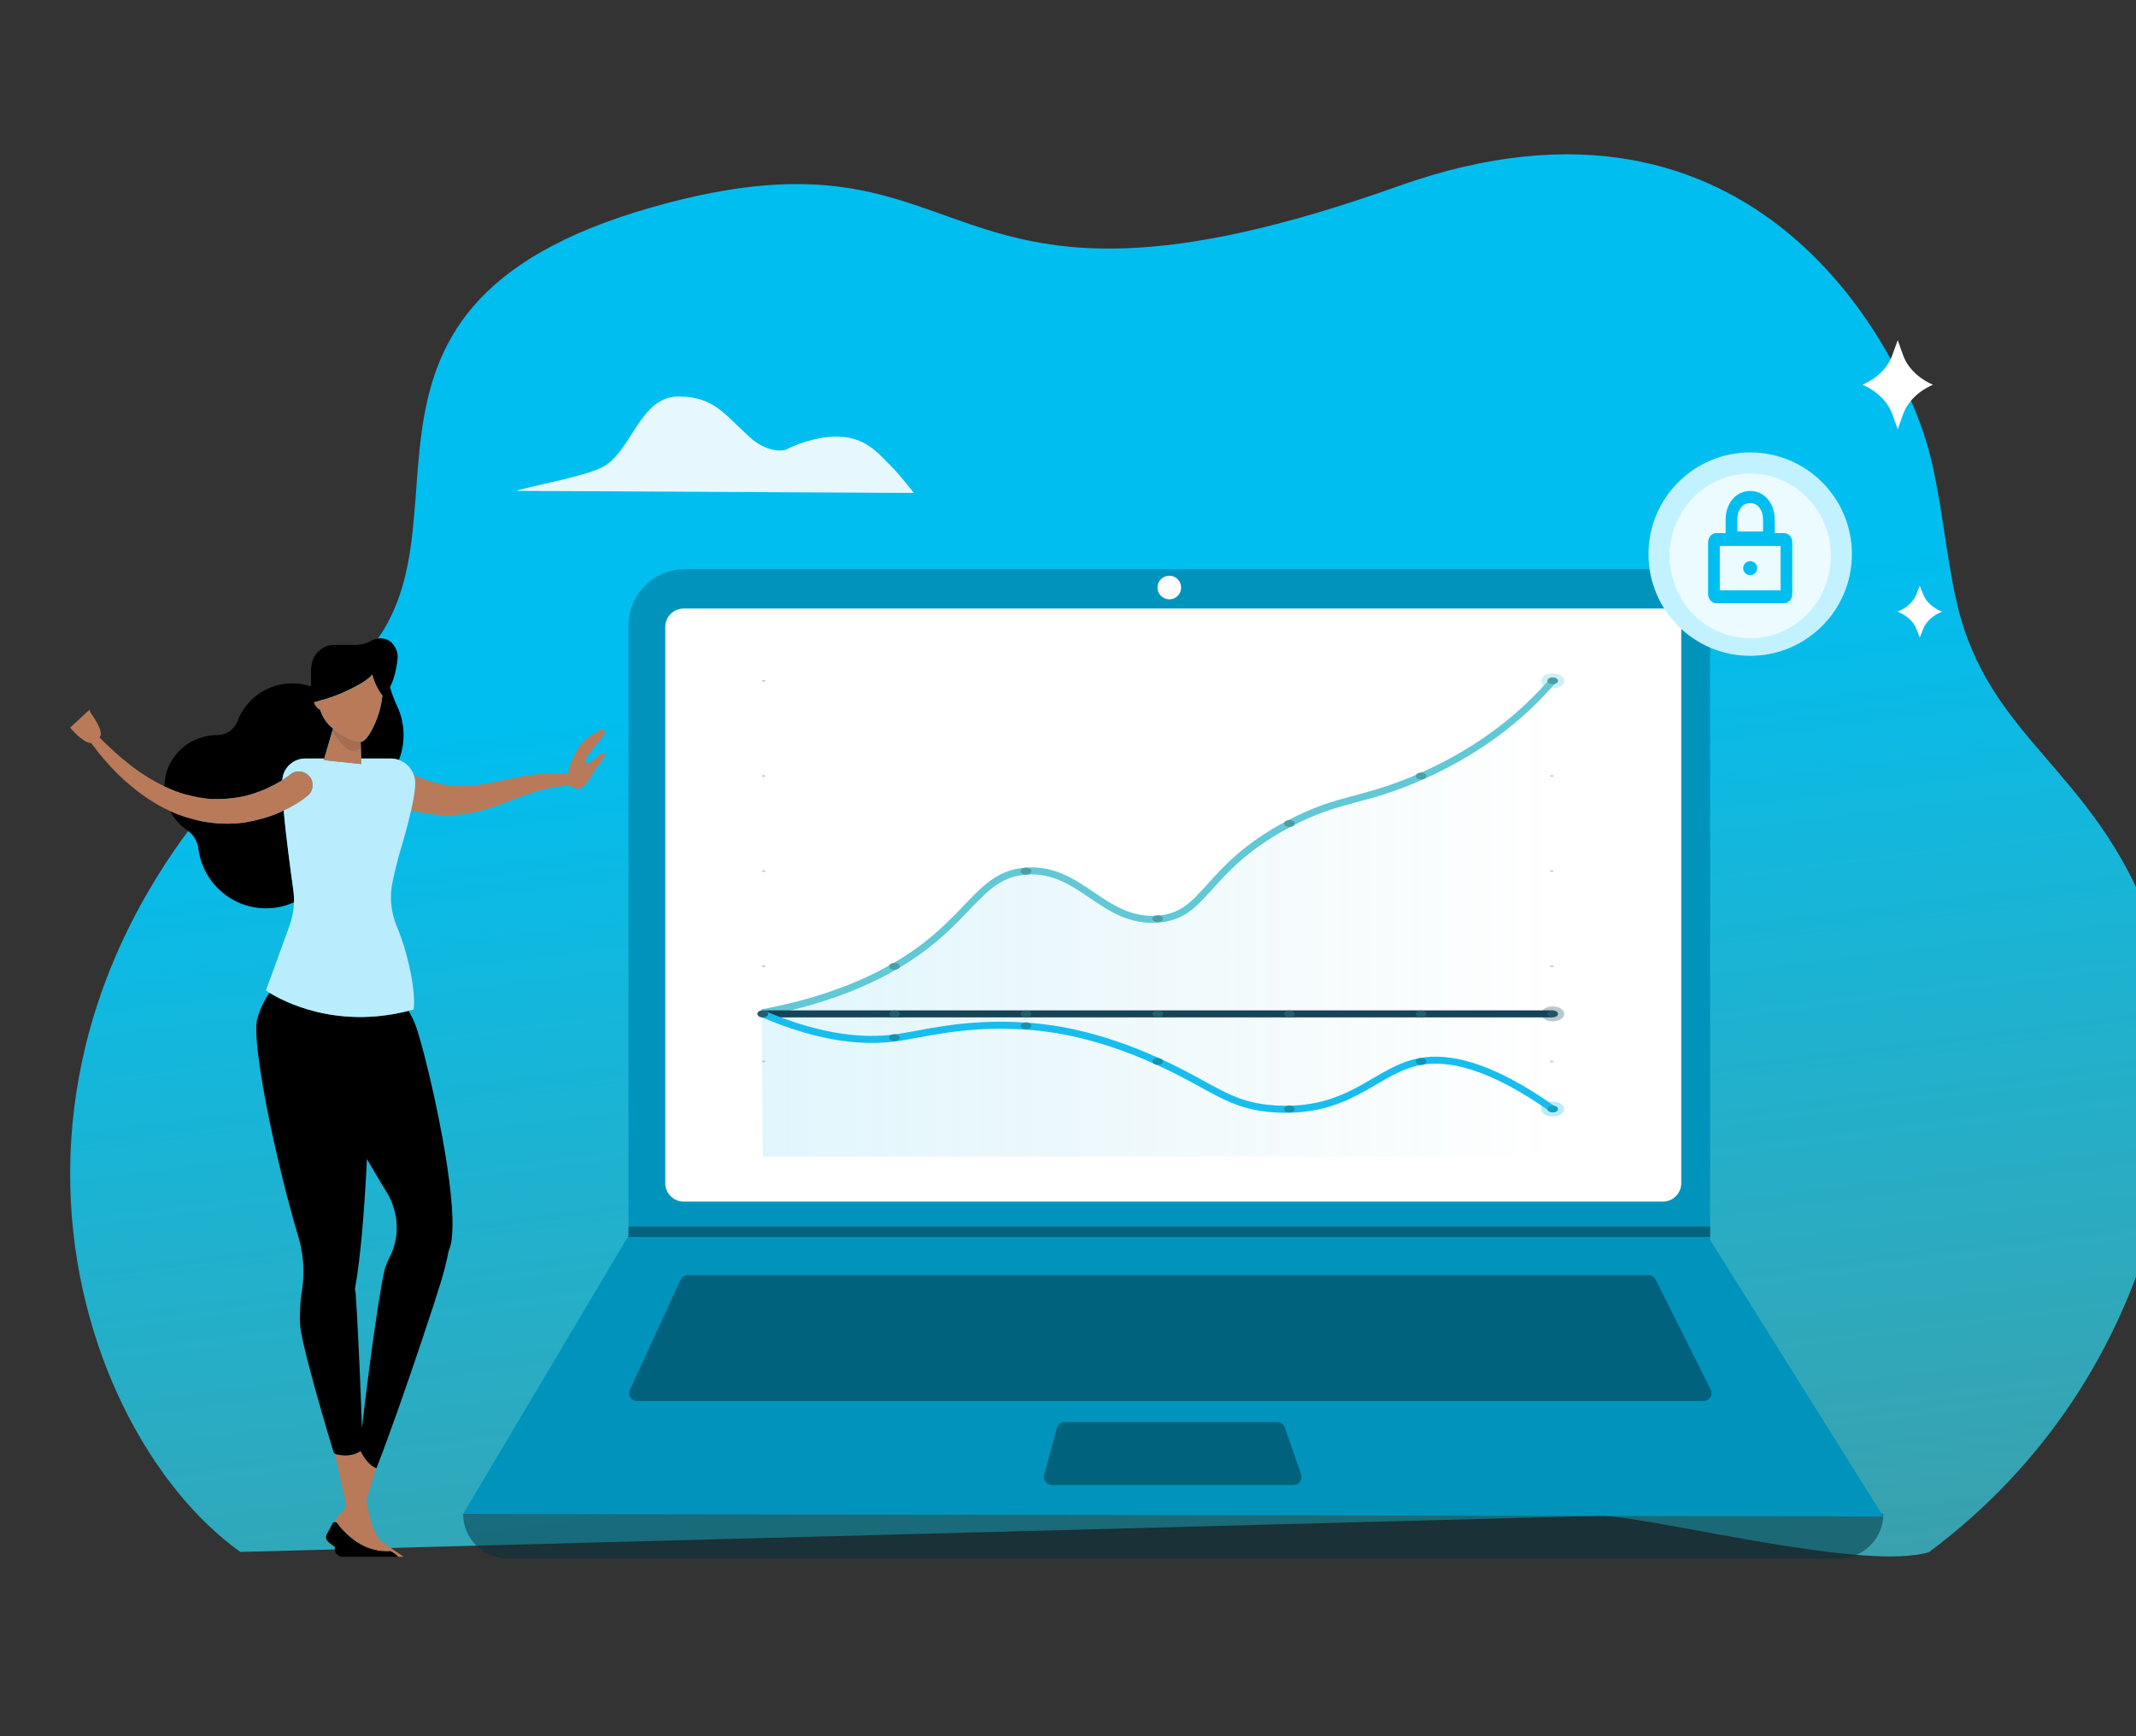 <svg width="609" height="495" viewBox="0 0 609 495" fill="none" xmlns="http://www.w3.org/2000/svg">
<rect x="0" y="0" width="609" height="495" fill="#333333" stroke="none"/>
<g clip-path="url(#clip0_903_1537)">
<path d="M549.954 442.589C531.725 448.036 474.894 433.358 457.023 432.177L68.517 442.51C18.172 406.593 -20.22 284.246 97.979 192.249C143.292 156.986 82.482 88.352 186.209 59.004C282.554 31.746 261.663 101.953 398.7 53.067C501.579 16.379 542.67 101.073 549.954 128.547C553.661 142.526 554.618 157.44 557.852 171.616C566.782 210.716 596.56 218.814 612.997 262.3C630.185 307.761 618.121 391.825 549.954 442.589Z" fill="url(#paint0_linear_903_1537)"/>
<path opacity="0.5" d="M524.255 444.386H144.768C141.394 444.386 138.157 443.046 135.771 440.66C133.385 438.275 132.044 435.039 132.044 431.665C269.608 415.683 404.586 415.683 536.979 431.665C536.979 435.039 535.638 438.275 533.252 440.66C530.866 443.046 527.629 444.386 524.255 444.386Z" fill="#00303D"/>
<path fill-rule="evenodd" clip-rule="evenodd" d="M254.018 132.864C249.551 128.511 244.427 120.818 228.041 126.488C226.767 126.929 225.534 127.513 224.308 128.102C222.863 128.795 218.389 128.813 213.806 124.692C206.524 118.142 203.676 113.2 193.699 113.046C182.091 112.867 180.265 129.26 171.242 133.455C165.501 136.126 150.352 138.779 147.219 139.962L260.546 140.554C260.546 140.554 256.499 135.28 254.018 132.864Z" fill="#E6F8FE"/>
<path d="M536.979 432.414L132.044 431.666L178.975 352.723L179.199 352.349V178.37C179.199 176.258 179.615 174.167 180.423 172.216C181.231 170.265 182.416 168.492 183.91 166.999C185.404 165.506 187.177 164.322 189.128 163.513C191.08 162.705 193.172 162.29 195.284 162.29H471.493C473.606 162.29 475.697 162.705 477.649 163.513C479.601 164.322 481.374 165.506 482.868 166.999C484.361 168.492 485.546 170.265 486.354 172.216C487.163 174.167 487.579 176.258 487.578 178.37V353.547L536.979 432.414Z" fill="#0094BD"/>
<path d="M194.917 173.514C193.528 173.515 192.196 174.068 191.214 175.05C190.232 176.031 189.679 177.363 189.678 178.752V337.384C189.679 338.773 190.232 340.104 191.214 341.086C192.196 342.068 193.528 342.62 194.917 342.622H474.105C475.494 342.62 476.826 342.068 477.808 341.086C478.791 340.104 479.343 338.773 479.345 337.384V178.752C479.343 177.363 478.791 176.032 477.808 175.05C476.826 174.068 475.494 173.515 474.105 173.514H194.917Z" fill="white"/>
<path opacity="0.5" d="M196.087 363.573C195.658 363.574 195.238 363.697 194.877 363.929C194.515 364.16 194.227 364.49 194.047 364.88L179.586 396.307C179.429 396.649 179.36 397.025 179.386 397.401C179.412 397.776 179.532 398.139 179.736 398.456C179.939 398.773 180.218 399.034 180.549 399.215C180.879 399.395 181.25 399.49 181.626 399.49H485.728C486.111 399.49 486.488 399.392 486.822 399.206C487.156 399.019 487.437 398.751 487.638 398.425C487.84 398.1 487.954 397.728 487.971 397.346C487.988 396.964 487.908 396.583 487.736 396.241L472.018 364.814C471.833 364.44 471.546 364.126 471.191 363.907C470.836 363.688 470.427 363.572 470.01 363.573H196.087Z" fill="#00303D"/>
<path d="M333.389 170.895C335.249 170.895 336.757 169.387 336.757 167.528C336.757 165.668 335.249 164.16 333.389 164.16C331.529 164.16 330.021 165.668 330.021 167.528C330.021 169.387 331.529 170.895 333.389 170.895Z" fill="white"/>
<path opacity="0.5" d="M303.498 405.476C303.005 405.477 302.525 405.64 302.133 405.94C301.741 406.24 301.459 406.661 301.33 407.137L297.703 420.606C297.613 420.939 297.601 421.288 297.668 421.626C297.735 421.964 297.879 422.282 298.089 422.555C298.298 422.829 298.568 423.05 298.877 423.203C299.186 423.355 299.526 423.435 299.871 423.435H368.855C369.213 423.435 369.565 423.349 369.884 423.185C370.202 423.021 370.476 422.783 370.684 422.492C370.891 422.2 371.026 421.863 371.077 421.509C371.128 421.155 371.093 420.794 370.976 420.455L366.312 406.987C366.16 406.546 365.873 406.163 365.493 405.893C365.113 405.622 364.657 405.476 364.191 405.476H303.498Z" fill="#00303D"/>
<path opacity="0.5" d="M487.578 349.73V352.723H178.975L179.207 352.349V349.73H487.578Z" fill="#00303D"/>
<path d="M499 187C515.016 187 528 174.016 528 158C528 141.984 515.016 129 499 129C482.984 129 470 141.984 470 158C470 174.016 482.984 187 499 187Z" fill="#C2F2FF"/>
<path d="M521.998 158.176C521.935 153.528 520.525 149.004 517.945 145.175C515.365 141.346 511.732 138.385 507.506 136.666C503.279 134.947 498.648 134.547 494.199 135.518C489.75 136.488 485.682 138.785 482.51 142.117C479.339 145.45 477.206 149.668 476.381 154.24C475.556 158.811 476.077 163.529 477.877 167.798C479.677 172.067 482.676 175.695 486.494 178.222C490.312 180.75 494.778 182.064 499.327 181.998C505.424 181.908 511.237 179.349 515.489 174.882C519.74 170.415 522.081 164.406 521.998 158.176Z" fill="#EBFBFF"/>
<path d="M489.333 171.5H489.333H508.667H508.667C509.195 171.499 509.67 171.235 510 170.821C510.328 170.409 510.5 169.87 510.5 169.326V169.326V154.674V154.674C510.5 154.13 510.328 153.591 510 153.179C509.67 152.765 509.195 152.501 508.667 152.5H508.667L489.333 152.5L489.333 152.5C488.805 152.501 488.33 152.765 488 153.179C487.672 153.591 487.5 154.13 487.5 154.674V154.674L487.5 169.326L487.5 169.326C487.5 169.87 487.672 170.409 488 170.821L488 170.821C488.33 171.235 488.805 171.499 489.333 171.5ZM508.168 168.826H489.833V155.174L508.167 155.174L508.168 168.826Z" fill="#00BEF0" stroke="#00BEF0"/>
<path d="M505 154.5H505.5L505.5 154L505.5 148.222C505.5 143.852 502.835 140.5 499 140.5C495.165 140.5 492.5 143.852 492.5 148.222V154V154.5H493H505ZM503.167 152.056H494.833L494.833 148.222C494.833 146.612 495.287 145.285 496.025 144.372C496.757 143.466 497.783 142.944 499 142.944C500.217 142.944 501.243 143.466 501.975 144.372C502.713 145.285 503.167 146.612 503.167 148.222V152.056Z" fill="#00BEF0" stroke="#00BEF0"/>
<path d="M499 163.5C499.828 163.5 500.5 162.828 500.5 162C500.5 161.172 499.828 160.5 499 160.5C498.172 160.5 497.5 161.172 497.5 162C497.5 162.828 498.172 163.5 499 163.5Z" fill="#00BEF0" stroke="#00BEF0"/>
<path d="M548.324 169.49L547.354 167L546.385 169.49C545.569 171.588 543.628 173.36 541 174.406C543.628 175.453 545.569 177.224 546.385 179.323L547.354 181.813L548.324 179.323C549.141 177.224 551.082 175.453 553.71 174.406C551.082 173.359 549.141 171.588 548.324 169.49Z" fill="white"/>
<path d="M542.597 101.268L541.061 97L539.527 101.268C538.234 104.866 535.161 107.902 531 109.697C535.161 111.491 538.234 114.527 539.527 118.125L541.061 122.393L542.597 118.125C543.89 114.527 546.963 111.491 551.123 109.697C546.963 107.901 543.89 104.865 542.597 101.268Z" fill="white"/>
<path fill-rule="evenodd" clip-rule="evenodd" d="M104.434 427.903L107.17 418.578C105.449 417.97 103.761 415.735 102.808 413.752C102.799 413.76 102.791 413.771 102.781 413.776C100.62 415.135 98.346 415.248 95.958 414.682C95.769 414.682 95.608 414.614 95.467 414.513L98.232 426.912C98.446 427.87 98.571 428.835 98.623 429.799C98.024 430.622 97.278 431.373 96.527 432.122C96.104 432.543 95.784 433.351 95.557 434.01C95.749 434.025 95.938 434.094 96.072 434.273C99.938 439.369 105.283 442.766 111.309 442.313C112.124 442.654 112.889 443.239 113.515 443.899H115.096C113.12 442.514 110.908 441.061 108.922 439.596C106.825 438.029 105.386 433.461 104.434 427.903Z" fill="#B97A59"/>
<path fill-rule="evenodd" clip-rule="evenodd" d="M87.089 216.28H87.658H90.614H92.453L94.805 208.235L94.95 207.724C94.792 207.591 94.643 207.474 94.48 207.334C92.985 206.093 91.8 204.127 91.266 202.317C90.599 202.142 89.955 201.314 89.49 200.277C91.596 199.611 94.47 199.066 99.029 196.916C103.253 194.896 105.186 193.516 106.134 192.321C106.586 194.042 107.441 196.266 109.026 198.345C108.93 199.253 108.791 200.179 108.58 201.106C107.671 205.635 104.714 211.524 102.895 211.524C102.875 211.524 102.856 211.521 102.837 211.521L102.895 213.449L102.883 213.456L102.963 216.28H107.671H110.968H111.423C112.234 216.28 113.001 216.434 113.723 216.683C114.573 214.558 115.062 212.154 115.062 209.599C115.062 206.968 114.549 204.494 113.652 202.324C113.668 202.333 113.681 202.342 113.697 202.351C113.697 202.351 112.121 199.26 111.183 195.929C112.089 194.162 113.002 191.5 113.356 187.63C113.404 187.21 113.39 186.86 113.333 186.561C113.232 185.549 112.745 184.599 112.105 183.779C110.741 181.854 108.012 181.515 105.965 182.647C104.6 183.44 102.895 183.893 101.189 183.893H95.276C91.751 183.893 88.795 186.837 88.795 190.348H88.681V195.637C88.663 195.657 88.644 195.676 88.625 195.696C87.269 195.245 85.842 194.955 84.36 194.877C76.742 194.424 70.147 199.067 67.645 205.749C66.735 208.127 64.461 209.599 61.959 209.599C60.936 209.599 59.913 209.712 58.776 209.939C52.522 211.184 47.518 216.507 46.95 222.961C46.908 223.387 46.89 223.809 46.883 224.228C48.789 225.14 50.743 225.907 52.749 226.472C55.364 227.151 57.98 227.718 60.595 227.831C63.21 227.944 65.826 227.718 68.441 227.265C71.056 226.812 73.558 225.906 75.946 224.887C77.083 224.32 78.334 223.754 79.471 223.075C79.811 222.871 80.142 222.668 80.458 222.464C80.482 222.3 80.511 222.137 80.546 221.976C80.967 218.68 83.777 216.28 87.089 216.28Z" fill="black"/>
<path fill-rule="evenodd" clip-rule="evenodd" d="M83.565 253.313C82.786 247.57 81.526 238.426 80.883 231.086C80.302 231.364 79.718 231.639 79.13 231.91C76.174 233.155 72.99 233.947 69.806 234.513C63.324 235.42 56.729 234.513 50.816 232.248C50.044 231.954 49.29 231.631 48.548 231.293C49.699 233.499 51.383 235.383 53.432 236.778C55.251 238.025 56.388 240.063 56.615 242.328C58.094 252.52 67.418 260.107 78.106 258.86C80.115 258.636 82.032 258.081 83.82 257.278C83.859 255.944 83.775 254.613 83.565 253.313Z" fill="black"/>
<path fill-rule="evenodd" clip-rule="evenodd" d="M117.224 231.049C119.302 231.581 121.422 231.995 123.59 232.247C128.48 232.813 133.597 232.247 138.145 230.888C142.693 229.529 146.787 227.717 150.767 226.358C154.608 224.976 158.36 224.213 162.376 223.936C162.915 224.497 163.756 224.71 164.753 224.886C165.706 225.053 166.877 223.791 167.823 222.466C168.796 221.104 169.529 219.677 169.529 219.677C169.529 219.677 173.622 214.807 172.258 214.694C171.1 214.598 169.045 217.103 167.823 217.59C167.605 217.677 167.409 217.707 167.254 217.638C166.569 217.335 167.015 216.266 167.823 215.084C168.221 214.503 168.701 213.896 169.188 213.335C170.666 211.523 173.85 208.126 171.689 208.013C171.257 208.013 169.459 208.966 167.823 210.182C166.874 210.888 165.978 211.681 165.435 212.429C164.025 214.374 162.318 217.959 161.868 220.743C157.839 220.302 153.587 220.552 149.516 221.262C144.968 222.055 140.76 223.187 136.667 223.753C132.687 224.32 128.821 224.32 125.068 223.414C122.677 222.836 120.334 222.01 118.005 221.031C118.174 221.538 118.307 222.064 118.36 222.621C118.507 224.425 118.029 227.476 117.224 231.049Z" fill="#B97A59"/>
<path fill-rule="evenodd" clip-rule="evenodd" d="M109.832 361.459C109.23 363.489 108.231 369.352 107.129 376.852C105.797 385.908 104.315 397.347 103.195 407.308C102.81 395.291 102.189 382.183 101.769 374.646C101.621 371.997 101.497 370.026 101.417 369.047C101.417 368.594 101.304 368.14 101.19 367.573C102.791 358.828 103.812 345.814 104.483 333.168C104.494 332.957 104.506 332.747 104.517 332.536C104.553 331.838 104.588 331.143 104.622 330.449C104.996 331.107 105.37 331.764 105.747 332.417C106.803 334.249 107.871 336.057 108.941 337.821C109.352 338.497 109.762 339.169 110.173 339.829C113.636 345.392 114.127 352.375 111.233 358.2C111.182 358.304 111.136 358.412 111.083 358.514C111.05 358.581 111.019 358.654 110.986 358.722C110.565 359.577 110.148 360.514 109.832 361.459ZM102.782 413.777C102.792 413.77 102.799 413.761 102.808 413.753C103.761 415.736 105.45 417.969 107.17 418.577C107.223 418.597 107.277 418.631 107.33 418.646C111.084 409.045 115.939 395.084 119.722 383.849C122.587 375.341 124.837 368.395 125.524 366.102C125.561 365.981 125.597 365.853 125.634 365.73C126.463 363.024 127.271 360.059 127.818 357.161C127.847 357.008 127.884 356.854 127.912 356.703C128.85 354.74 129.132 351.227 128.974 346.83C128.834 342.974 128.353 338.435 127.658 333.628C127.544 332.841 127.425 332.049 127.301 331.249C126.963 329.082 126.591 326.881 126.191 324.678C125.825 322.666 125.44 320.66 125.04 318.679C124.459 315.786 123.853 312.959 123.247 310.279C121.671 303.304 120.112 297.369 119.054 294.017C118.887 293.489 118.727 293.001 118.588 292.607C118.036 291.089 117.315 289.62 116.483 288.221C95.776 293.511 80.683 285.455 76.815 283.059C75.268 285.357 74.046 287.912 73.331 290.568C72.734 292.707 73.141 298.09 74.222 305.193C74.98 310.184 76.07 316.019 77.383 322.186C79.544 332.345 82.304 343.388 85.157 352.966C85.582 354.4 85.893 355.854 86.117 357.319C86.285 358.418 86.407 359.525 86.467 360.633C86.602 363.174 86.461 365.728 86.067 368.253C85.498 371.764 85.384 375.5 85.612 378.219C85.953 382.409 90.615 399.281 95.05 413.89C95.117 414.155 95.267 414.372 95.467 414.514C95.608 414.614 95.771 414.683 95.959 414.683C98.347 415.249 100.621 415.135 102.782 413.777Z" fill="black"/>
<path fill-rule="evenodd" clip-rule="evenodd" d="M116.482 288.221C116.955 288.101 117.426 287.985 117.904 287.85C118.7 283.206 116.312 271.657 113.242 264.409C111.423 260.218 110.968 255.576 111.992 251.159C112.438 249.008 113.041 246.551 113.716 243.975C115.02 239.678 116.325 235.039 117.223 231.05C118.028 227.476 118.507 224.427 118.359 222.623C118.307 222.065 118.174 221.54 118.004 221.032C117.319 218.973 115.743 217.383 113.723 216.684C113.001 216.434 112.234 216.281 111.423 216.281H110.968H107.671H102.963L103.008 217.866L92.32 216.734L92.453 216.281H90.614H87.658H87.089C83.777 216.281 80.967 218.681 80.546 221.977C80.511 222.138 80.482 222.301 80.458 222.465C80.669 222.328 80.88 222.192 81.063 222.056C81.29 221.83 81.631 221.716 81.859 221.49L82.541 221.037L82.768 220.811C84.474 219.451 86.975 219.792 88.34 221.49C89.591 223.189 89.363 225.567 87.658 226.926C87.203 227.266 86.862 227.492 86.521 227.832C86.18 228.058 85.838 228.284 85.497 228.51C84.815 228.964 84.133 229.416 83.451 229.757C82.63 230.234 81.762 230.666 80.883 231.085C81.525 238.423 82.785 247.569 83.564 253.311C83.775 254.611 83.859 255.943 83.82 257.277C83.753 259.543 83.328 261.817 82.541 263.955L75.832 282.415C75.832 282.415 76.175 282.662 76.814 283.057C80.682 285.454 95.775 293.51 116.482 288.221Z" fill="#B9EDFE"/>
<path fill-rule="evenodd" clip-rule="evenodd" d="M100.735 214.13C98.233 214.13 96.3 210.279 94.708 208.581L94.806 208.237L92.453 216.281L92.32 216.734L103.009 217.867L102.963 216.281L102.884 213.457C102.205 213.904 101.526 214.13 100.735 214.13Z" fill="#B97A59"/>
<path fill-rule="evenodd" clip-rule="evenodd" d="M100.735 214.13C101.526 214.13 102.205 213.905 102.884 213.457L102.895 213.451L102.837 211.522C100.577 211.504 98.198 210.451 94.95 207.725L94.806 208.237L94.708 208.581C96.3 210.28 98.233 214.13 100.735 214.13Z" fill="#AA6B4F"/>
<path fill-rule="evenodd" clip-rule="evenodd" d="M102.837 211.52C102.857 211.52 102.876 211.523 102.895 211.523C104.715 211.523 107.671 205.635 108.581 201.105C108.791 200.179 108.931 199.252 109.027 198.344C107.441 196.265 106.585 194.041 106.134 192.321C105.187 193.517 103.254 194.896 99.029 196.915C94.471 199.066 91.596 199.61 89.49 200.276C89.954 201.313 90.6 202.141 91.266 202.317C91.8 204.126 92.984 206.092 94.481 207.333C94.642 207.474 94.793 207.59 94.951 207.723C98.198 210.449 100.577 211.502 102.837 211.52Z" fill="#B97A59"/>
<path fill-rule="evenodd" clip-rule="evenodd" d="M48.548 231.291C49.29 231.631 50.044 231.953 50.816 232.248C56.729 234.513 63.324 235.42 69.806 234.513C72.99 233.947 76.173 233.155 79.13 231.909C79.718 231.639 80.302 231.363 80.883 231.085C81.762 230.666 82.63 230.234 83.451 229.758C84.133 229.417 84.815 228.964 85.498 228.511C85.839 228.285 86.18 228.059 86.521 227.832C86.862 227.492 87.203 227.266 87.658 226.926C89.364 225.567 89.591 223.189 88.34 221.49C86.976 219.792 84.474 219.452 82.769 220.811L82.541 221.037L81.859 221.49C81.632 221.717 81.29 221.83 81.063 222.056C80.881 222.193 80.671 222.329 80.458 222.466C80.142 222.669 79.811 222.872 79.471 223.076C78.334 223.755 77.083 224.321 75.946 224.887C73.558 225.907 71.056 226.813 68.441 227.266C65.826 227.719 63.211 227.945 60.595 227.832C57.98 227.719 55.365 227.152 52.749 226.473C50.743 225.909 48.789 225.141 46.883 224.228C43.82 222.76 40.885 220.91 38.081 218.886C37.75 218.639 37.438 218.368 37.113 218.116C34.038 215.731 31.15 213.105 28.369 210.276C28.422 210.2 28.476 210.132 28.529 210.053C29.666 208.354 25.914 203.371 25.914 203.371C25.914 203.371 25.74 202.964 25.474 202.391L20 207.481C21.175 208.896 22.533 210.226 23.867 211.072C24.717 211.636 25.402 211.872 25.992 211.883C28.737 215.579 31.814 219.136 35.238 222.283C35.404 222.431 35.575 222.575 35.742 222.722C37.866 224.596 40.091 226.37 42.516 227.945C44.449 229.2 46.444 230.329 48.548 231.291Z" fill="#B97A59"/>
<path fill-rule="evenodd" clip-rule="evenodd" d="M111.309 442.314C105.283 442.767 99.938 439.369 96.072 434.273C95.938 434.095 95.748 434.027 95.557 434.011C95.263 433.986 94.959 434.113 94.822 434.387C94.253 435.519 93.457 436.992 93.116 437.559C92.775 438.237 93.002 439.143 93.571 439.597C93.571 439.597 94.004 440.126 95.517 441.07C95.242 442.191 95.819 443.4 96.982 443.787C97.087 443.822 97.2 443.862 97.309 443.899H113.515C112.889 443.239 112.123 442.656 111.309 442.314Z" fill="black"/>
<path opacity="0.16" d="M217.239 288.808C227.258 286.928 241.763 283.269 255.086 275.557C276.837 262.973 278.58 249.35 292.645 248.371C308.101 247.295 314.487 263.145 329.957 262.081C344.074 261.109 343.164 247.614 367.663 234.779C382.219 227.154 388.489 228.804 405.313 221.336C422.395 213.757 434.258 203.927 442.701 194.13V329.791H217.486L217.239 288.808Z" fill="url(#paint1_linear_903_1537)"/>
<path d="M217.239 288.808C227.258 286.928 241.763 283.269 255.086 275.557C276.837 262.973 278.58 249.35 292.645 248.371C308.101 247.295 314.487 263.145 329.957 262.081C344.074 261.109 343.164 247.614 367.663 234.779C382.219 227.154 388.489 228.804 405.313 221.336C422.395 213.757 434.258 203.927 442.701 194.13" stroke="#61C8D5" stroke-width="2" stroke-miterlimit="10"/>
<path d="M217.486 289.091H442.696" stroke="#164358" stroke-width="2" stroke-miterlimit="10"/>
<path d="M217.486 289.091C234.786 296.514 246.947 296.998 254.975 295.967C263.099 294.923 274.8 291.332 292.64 292.585C293.449 292.64 294.07 292.695 294.383 292.721C300.699 293.271 313.092 294.946 330.013 302.616C346.216 309.96 350.419 315.48 363.879 316.215C365.698 316.316 367.082 316.293 367.582 316.283C386.357 315.883 393.102 304.723 405.147 302.638C412.675 301.334 424.285 303.234 442.58 316.169" stroke="#17BDEF" stroke-width="2" stroke-miterlimit="10"/>
<path opacity="0.3" d="M445.995 194.126C445.995 192.952 444.517 192 442.693 192C440.87 192 439.392 192.952 439.392 194.126C439.392 195.3 440.87 196.251 442.693 196.251C444.517 196.251 445.995 195.3 445.995 194.126Z" fill="#61C8D5"/>
<g opacity="0.5">
<path d="M217.486 302.658H217.992" stroke="#9C9C9B" stroke-width="0.5" stroke-miterlimit="10" stroke-linecap="round"/>
<path d="M442.191 302.658H442.696" stroke="#9C9C9B" stroke-width="0.5" stroke-miterlimit="10" stroke-linecap="round"/>
</g>
<g opacity="0.5">
<path d="M217.486 275.524H217.992" stroke="#9C9C9B" stroke-width="0.5" stroke-miterlimit="10" stroke-linecap="round"/>
<path d="M442.191 275.524H442.696" stroke="#9C9C9B" stroke-width="0.5" stroke-miterlimit="10" stroke-linecap="round"/>
</g>
<g opacity="0.5">
<path d="M217.486 248.391H217.992" stroke="#9C9C9B" stroke-width="0.5" stroke-miterlimit="10" stroke-linecap="round"/>
<path d="M442.191 248.391H442.696" stroke="#9C9C9B" stroke-width="0.5" stroke-miterlimit="10" stroke-linecap="round"/>
</g>
<g opacity="0.5">
<path d="M217.486 221.261H217.992" stroke="#9C9C9B" stroke-width="0.5" stroke-miterlimit="10" stroke-linecap="round"/>
<path d="M442.191 221.261H442.696" stroke="#9C9C9B" stroke-width="0.5" stroke-miterlimit="10" stroke-linecap="round"/>
</g>
<g opacity="0.5">
<path d="M217.486 194.127H217.992" stroke="#9C9C9B" stroke-width="0.5" stroke-miterlimit="10" stroke-linecap="round"/>
<path d="M442.191 194.127H442.696" stroke="#9C9C9B" stroke-width="0.5" stroke-miterlimit="10" stroke-linecap="round"/>
</g>
<path d="M219.002 289.091C219.002 288.552 218.323 288.115 217.486 288.115C216.649 288.115 215.97 288.552 215.97 289.091C215.97 289.63 216.649 290.067 217.486 290.067C218.323 290.067 219.002 289.63 219.002 289.091Z" fill="#499FA5"/>
<path d="M256.536 275.524C256.536 274.986 255.857 274.549 255.02 274.549C254.183 274.549 253.505 274.986 253.505 275.524C253.505 276.063 254.183 276.5 255.02 276.5C255.857 276.5 256.536 276.063 256.536 275.524Z" fill="#499FA5"/>
<path d="M294.07 248.391C294.07 247.852 293.391 247.415 292.554 247.415C291.717 247.415 291.039 247.852 291.039 248.391C291.039 248.93 291.717 249.367 292.554 249.367C293.391 249.367 294.07 248.93 294.07 248.391Z" fill="#499FA5"/>
<path d="M331.604 261.958C331.604 261.419 330.926 260.982 330.088 260.982C329.251 260.982 328.573 261.419 328.573 261.958C328.573 262.497 329.251 262.934 330.088 262.934C330.926 262.934 331.604 262.497 331.604 261.958Z" fill="#499FA5"/>
<path d="M369.143 234.824C369.143 234.285 368.465 233.848 367.628 233.848C366.79 233.848 366.112 234.285 366.112 234.824C366.112 235.363 366.79 235.8 367.628 235.8C368.465 235.8 369.143 235.363 369.143 234.824Z" fill="#499FA5"/>
<path d="M406.677 221.261C406.677 220.722 405.999 220.285 405.162 220.285C404.325 220.285 403.646 220.722 403.646 221.261C403.646 221.8 404.325 222.237 405.162 222.237C405.999 222.237 406.677 221.8 406.677 221.261Z" fill="#499FA5"/>
<path d="M444.211 194.127C444.211 193.588 443.533 193.151 442.696 193.151C441.859 193.151 441.18 193.588 441.18 194.127C441.18 194.666 441.859 195.103 442.696 195.103C443.533 195.103 444.211 194.666 444.211 194.127Z" fill="#499FA5"/>
<path d="M219.002 289.091C219.002 288.552 218.323 288.115 217.486 288.115C216.649 288.115 215.97 288.552 215.97 289.091C215.97 289.63 216.649 290.067 217.486 290.067C218.323 290.067 219.002 289.63 219.002 289.091Z" fill="#1294B1"/>
<path d="M256.536 295.873C256.536 295.334 255.857 294.897 255.02 294.897C254.183 294.897 253.505 295.334 253.505 295.873C253.505 296.412 254.183 296.849 255.02 296.849C255.857 296.849 256.536 296.412 256.536 295.873Z" fill="#1294B1"/>
<path d="M294.07 292.484C294.07 291.945 293.391 291.508 292.554 291.508C291.717 291.508 291.039 291.945 291.039 292.484C291.039 293.023 291.717 293.46 292.554 293.46C293.391 293.46 294.07 293.023 294.07 292.484Z" fill="#1294B1"/>
<path d="M331.604 302.658C331.604 302.119 330.926 301.682 330.088 301.682C329.251 301.682 328.573 302.119 328.573 302.658C328.573 303.197 329.251 303.634 330.088 303.634C330.926 303.634 331.604 303.197 331.604 302.658Z" fill="#1294B1"/>
<path d="M369.143 316.225C369.143 315.686 368.465 315.249 367.628 315.249C366.79 315.249 366.112 315.686 366.112 316.225C366.112 316.764 366.79 317.2 367.628 317.2C368.465 317.2 369.143 316.764 369.143 316.225Z" fill="#1294B1"/>
<path d="M406.677 302.658C406.677 302.119 405.999 301.682 405.162 301.682C404.325 301.682 403.646 302.119 403.646 302.658C403.646 303.197 404.325 303.634 405.162 303.634C405.999 303.634 406.677 303.197 406.677 302.658Z" fill="#1294B1"/>
<path d="M444.211 316.225C444.211 315.686 443.533 315.249 442.696 315.249C441.859 315.249 441.18 315.686 441.18 316.225C441.18 316.764 441.859 317.2 442.696 317.2C443.533 317.2 444.211 316.764 444.211 316.225Z" fill="#1294B1"/>
<path d="M219.002 289.091C219.002 288.552 218.323 288.115 217.486 288.115C216.649 288.115 215.97 288.552 215.97 289.091C215.97 289.63 216.649 290.067 217.486 290.067C218.323 290.067 219.002 289.63 219.002 289.091Z" fill="#255D70"/>
<path d="M256.536 289.091C256.536 288.552 255.857 288.115 255.02 288.115C254.183 288.115 253.505 288.552 253.505 289.091C253.505 289.63 254.183 290.067 255.02 290.067C255.857 290.067 256.536 289.63 256.536 289.091Z" fill="#255D70"/>
<path d="M294.07 289.091C294.07 288.552 293.391 288.115 292.554 288.115C291.717 288.115 291.039 288.552 291.039 289.091C291.039 289.63 291.717 290.067 292.554 290.067C293.391 290.067 294.07 289.63 294.07 289.091Z" fill="#255D70"/>
<path d="M331.604 289.091C331.604 288.552 330.926 288.115 330.088 288.115C329.251 288.115 328.573 288.552 328.573 289.091C328.573 289.63 329.251 290.067 330.088 290.067C330.926 290.067 331.604 289.63 331.604 289.091Z" fill="#255D70"/>
<path d="M369.143 289.091C369.143 288.552 368.465 288.115 367.628 288.115C366.79 288.115 366.112 288.552 366.112 289.091C366.112 289.63 366.79 290.067 367.628 290.067C368.465 290.067 369.143 289.63 369.143 289.091Z" fill="#255D70"/>
<path d="M406.677 289.091C406.677 288.552 405.999 288.115 405.162 288.115C404.325 288.115 403.646 288.552 403.646 289.091C403.646 289.63 404.325 290.067 405.162 290.067C405.999 290.067 406.677 289.63 406.677 289.091Z" fill="#255D70"/>
<path d="M444.211 289.091C444.211 288.552 443.533 288.115 442.696 288.115C441.859 288.115 441.18 288.552 441.18 289.091C441.18 289.63 441.859 290.067 442.696 290.067C443.533 290.067 444.211 289.63 444.211 289.091Z" fill="#255D70"/>
<path opacity="0.3" d="M445.995 289.09C445.995 287.916 444.517 286.964 442.693 286.964C440.87 286.964 439.392 287.916 439.392 289.09C439.392 290.264 440.87 291.215 442.693 291.215C444.517 291.215 445.995 290.264 445.995 289.09Z" fill="#164358"/>
<path opacity="0.3" d="M445.995 316.223C445.995 315.049 444.517 314.097 442.693 314.097C440.87 314.097 439.392 315.049 439.392 316.223C439.392 317.397 440.87 318.349 442.693 318.349C444.517 318.349 445.995 317.397 445.995 316.223Z" fill="#17BDEF"/>
</g>
<defs>
<linearGradient id="paint0_linear_903_1537" x1="362.337" y1="557.178" x2="306.853" y2="116.61" gradientUnits="userSpaceOnUse">
<stop offset="0.073" stop-color="#48D1DB" stop-opacity="0.65"/>
<stop offset="0.845" stop-color="#00BEF0"/>
</linearGradient>
<linearGradient id="paint1_linear_903_1537" x1="217.239" y1="261.958" x2="442.696" y2="261.958" gradientUnits="userSpaceOnUse">
<stop stop-color="#11BEF0" stop-opacity="0.8"/>
<stop offset="1" stop-color="#1294B2" stop-opacity="0"/>
</linearGradient>
<clipPath id="clip0_903_1537">
<rect width="609" height="495" fill="white"/>
</clipPath>
</defs>
</svg>

